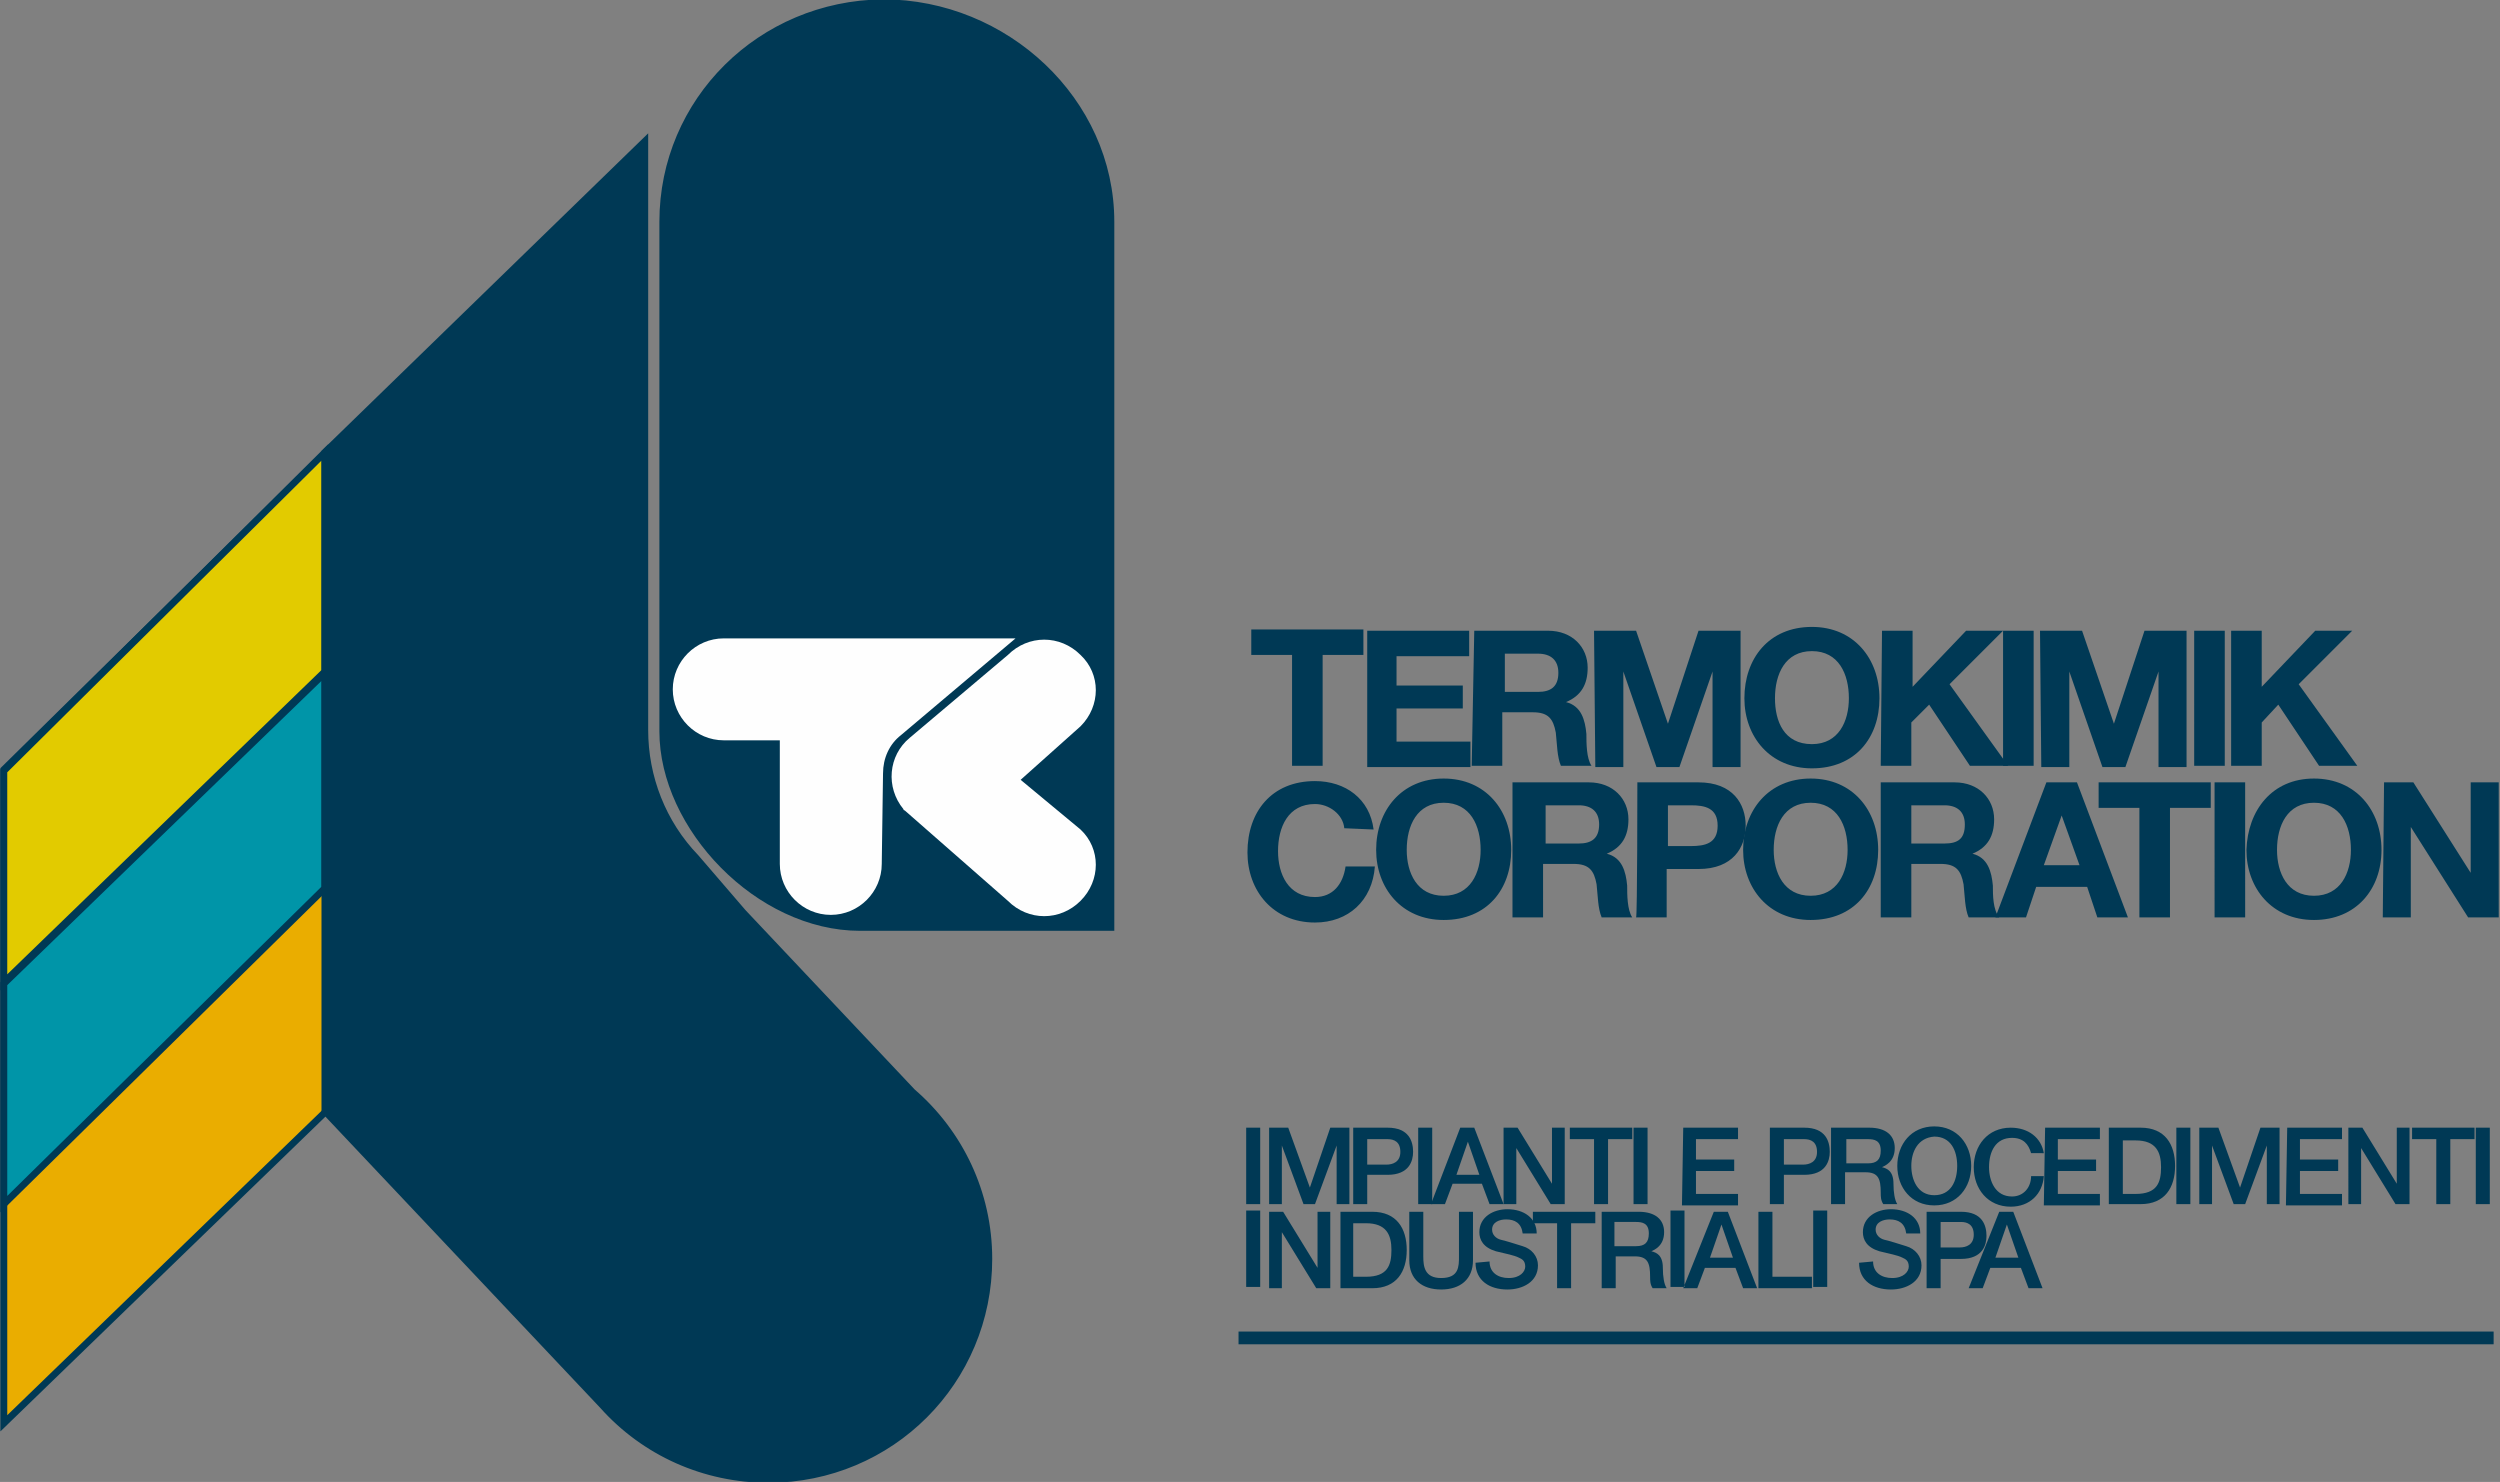 <?xml version="1.0" encoding="utf-8"?>
<!-- Generator: Adobe Illustrator 22.1.0, SVG Export Plug-In . SVG Version: 6.00 Build 0)  -->
<svg version="1.1" xmlns="http://www.w3.org/2000/svg" xmlns:xlink="http://www.w3.org/1999/xlink" x="0px" y="0px"
	 viewBox="0 0 196.2 116.3" enable-background="new 0 0 196.2 116.3" xml:space="preserve">
<rect x="0" y="0" width="196.2" height="116.3" fill="#808080" stroke="none"/>
<g>
	<path fill="none" stroke="#003955" d="M97.2,105h98.5"/>
	<path fill="#EAAD00" d="M0.3,111.7l25.3-24.5V35.5L0.3,60.4V111.7z"/>
	<path fill="none" stroke="#003955" stroke-width="0.539" d="M0.3,111.7l25.3-24.5V35.5L0.3,60.4V111.7z"/>
	<path fill="#0095A8" d="M25.5,69.7L0.3,94.5V77.2l25.2-24.4V69.7z"/>
	<path fill="none" stroke="#003955" stroke-width="0.539" d="M25.5,69.7L0.3,94.5V77.2l25.2-24.4V69.7z"/>
	<path fill="#E2CB00" d="M0.3,77.1l25.2-24.4V35.5l-25.2,25V77.1z"/>
	<path fill="none" stroke="#003955" stroke-width="0.539" d="M0.3,77.1l25.2-24.4V35.5l-25.2,25V77.1z"/>
	<path fill="#003955" d="M25.5,87.2l21.8,23.1c3.3,3.7,8,5.8,13,5.8c9.6,0,17.3-7.7,17.3-17.3c0-5.2-2.3-9.9-6-13.1L58.3,71.6
		l-3.7-4.3c-2.6-2.7-4-6.3-4-10V11.1L25.5,35.5V87.2L25.5,87.2z"/>
	<path fill="none" stroke="#003955" stroke-width="0.539" d="M25.5,87.2l21.8,23.1c3.3,3.7,8,5.8,13,5.8c9.6,0,17.3-7.7,17.3-17.3
		c0-5.2-2.3-9.9-6-13.1L58.3,71.6l-3.7-4.3c-2.6-2.7-4-6.3-4-10V11.1L25.5,35.5V87.2L25.5,87.2z"/>
	<path fill="#003955" d="M52,57.4c0,7.5,7.5,15.4,15.5,15.4h19.7V17.4c0-9.5-8.3-17.2-17.9-17.2C59.7,0.3,52,7.9,52,17.4V57.4z"/>
	<path fill="none" stroke="#003955" stroke-width="0.502" d="M52,57.4c0,7.5,7.5,15.4,15.5,15.4h19.7V17.4c0-9.5-8.3-17.2-17.9-17.2
		C59.7,0.3,52,7.9,52,17.4V57.4z"/>
	<path fill="#FEFEFE" d="M71.4,57.9c-1.7,1.4-1.9,3.9-0.5,5.6c0,0,0,0.1,0.1,0.1l8.1,7.1c1.6,1.6,4.1,1.6,5.7,0s1.6-4.1,0-5.6l0,0
		l-4.7-3.9l4.7-4.2c1.6-1.6,1.6-4.1,0-5.6l0,0c-1.6-1.6-4.1-1.6-5.7,0L71.4,57.9L71.4,57.9z"/>
	<path fill="#FEFEFE" d="M69.3,60.7c0-1.2,0.5-2.3,1.4-3l9-7.6H56.8c-2.2,0-4,1.8-4,4s1.8,4,4,4h4.4v9.7c0,2.2,1.8,4,4,4
		c2.2,0,4-1.8,4-4L69.3,60.7z"/>
	<path fill="#003955" d="M101.4,51.4h-3.2v-2h8.8v2h-3.2v8.7h-2.4C101.4,60.1,101.4,51.4,101.4,51.4z M107.3,49.5h8v2h-5.7v2.3h5.2
		v1.8h-5.2v2.6h5.8v2h-8.1L107.3,49.5z M115.7,49.5h5.8c1.9,0,3.1,1.3,3.1,2.9c0,1.3-0.5,2.2-1.7,2.7l0,0c1.2,0.3,1.5,1.4,1.6,2.5
		c0,0.7,0,1.9,0.4,2.5h-2.4c-0.3-0.7-0.3-1.7-0.4-2.6c-0.2-1.1-0.6-1.6-1.8-1.6h-2.4v4.2h-2.4L115.7,49.5L115.7,49.5z M118.1,54.3
		h2.6c1,0,1.6-0.4,1.6-1.5c0-1-0.6-1.5-1.6-1.5h-2.6V54.3L118.1,54.3z M125.1,49.5h3.3l2.5,7.3l0,0l2.4-7.3h3.3v10.7h-2.2v-7.5l0,0
		l-2.6,7.5H130l-2.6-7.5l0,0v7.5h-2.2L125.1,49.5z M142.2,49.2c3.3,0,5.3,2.5,5.3,5.6s-1.9,5.5-5.3,5.5c-3.3,0-5.3-2.5-5.3-5.5
		C136.9,51.7,138.8,49.2,142.2,49.2 M142.2,58.4c2.1,0,2.9-1.8,2.9-3.6c0-1.9-0.8-3.7-2.9-3.7c-2.1,0-2.9,1.8-2.9,3.7
		C139.3,56.6,140,58.4,142.2,58.4 M147.7,49.5h2.4v4.4l4.2-4.4h2.9l-4.2,4.2l4.6,6.4h-3l-3.2-4.8l-1.4,1.4v3.4h-2.4L147.7,49.5z"/>
	<path fill="#003955" d="M157.2,60.1h2.4V49.5h-2.4V60.1z M160.1,49.5h3.3l2.5,7.3l0,0l2.4-7.3h3.3v10.7h-2.2v-7.5l0,0l-2.6,7.5H165
		l-2.6-7.5l0,0v7.5h-2.2L160.1,49.5z M172.2,60.1h2.4V49.5h-2.4V60.1z M175.1,49.5h2.4v4.4l4.2-4.4h2.9l-4.2,4.2l4.6,6.4h-3
		l-3.2-4.8l-1.3,1.4v3.4h-2.4V49.5z"/>
	<path fill="#003955" d="M105.5,65c-0.1-1.1-1.2-1.9-2.3-1.9c-2.1,0-2.9,1.8-2.9,3.7c0,1.8,0.8,3.6,2.9,3.6c1.4,0,2.2-1,2.4-2.4h2.3
		c-0.2,2.7-2.1,4.4-4.7,4.4c-3.3,0-5.3-2.5-5.3-5.5c0-3.2,1.9-5.6,5.3-5.6c2.4,0,4.3,1.4,4.6,3.8L105.5,65L105.5,65z M113.3,61.1
		c3.3,0,5.3,2.5,5.3,5.6s-1.9,5.5-5.3,5.5c-3.3,0-5.3-2.5-5.3-5.5C108,63.6,110,61.1,113.3,61.1 M113.3,70.3c2.1,0,2.9-1.8,2.9-3.6
		c0-1.9-0.8-3.7-2.9-3.7s-2.9,1.8-2.9,3.7C110.4,68.5,111.2,70.3,113.3,70.3 M118.9,61.4h5.8c1.9,0,3.1,1.3,3.1,2.9
		c0,1.3-0.5,2.2-1.7,2.7l0,0c1.2,0.3,1.5,1.4,1.6,2.5c0,0.7,0,1.9,0.4,2.5h-2.4c-0.3-0.7-0.3-1.7-0.4-2.6c-0.2-1.1-0.6-1.6-1.8-1.6
		h-2.4V72h-2.4V61.4H118.9z M121.3,66.2h2.6c1,0,1.6-0.4,1.6-1.5c0-1-0.6-1.5-1.6-1.5h-2.6V66.2L121.3,66.2z M128.5,61.4h4.8
		c2.7,0,3.7,1.7,3.7,3.4c0,1.7-1,3.4-3.7,3.4h-2.5V72h-2.4C128.5,72,128.5,61.4,128.5,61.4z M130.9,66.4h1.8c1.1,0,2.1-0.2,2.1-1.6
		s-1-1.6-2.1-1.6h-1.8V66.4L130.9,66.4z"/>
	<path fill="#003955" d="M142.1,61.1c3.3,0,5.3,2.5,5.3,5.6s-1.9,5.5-5.3,5.5c-3.3,0-5.3-2.5-5.3-5.5
		C136.8,63.6,138.8,61.1,142.1,61.1 M142.1,70.3c2.1,0,2.9-1.8,2.9-3.6c0-1.9-0.8-3.7-2.9-3.7c-2.1,0-2.9,1.8-2.9,3.7
		C139.2,68.5,140,70.3,142.1,70.3 M147.6,61.4h5.8c1.9,0,3.1,1.3,3.1,2.9c0,1.3-0.5,2.2-1.7,2.7l0,0c1.2,0.3,1.5,1.4,1.6,2.5
		c0,0.7,0,1.9,0.5,2.5h-2.4c-0.3-0.7-0.3-1.7-0.4-2.6c-0.2-1.1-0.6-1.6-1.8-1.6H150V72h-2.4V61.4L147.6,61.4z M150,66.2h2.6
		c1.1,0,1.6-0.4,1.6-1.5c0-1-0.6-1.5-1.6-1.5H150V66.2z"/>
	<path fill="#003955" d="M160.6,61.4h2.4l4,10.6h-2.4l-0.8-2.4h-4L159,72h-2.4L160.6,61.4L160.6,61.4z M160.4,67.9h2.8l-1.4-3.9l0,0
		L160.4,67.9z M167.9,63.4h-3.2v-2h8.8v2h-3.2V72h-2.4L167.9,63.4z M173.8,72h2.4V61.4h-2.4V72z M181.6,61.1c3.3,0,5.3,2.5,5.3,5.6
		s-2,5.5-5.3,5.5s-5.3-2.5-5.3-5.5C176.4,63.6,178.3,61.1,181.6,61.1 M181.6,70.3c2.1,0,2.9-1.8,2.9-3.6c0-1.9-0.8-3.7-2.9-3.7
		s-2.9,1.8-2.9,3.7C178.7,68.5,179.5,70.3,181.6,70.3 M187.1,61.4h2.3l4.5,7.1l0,0v-7.1h2.2V72h-2.4l-4.5-7.1l0,0V72H187L187.1,61.4
		z M97.8,94.5h1.1v-6h-1.1V94.5z M99.6,88.5h1.5l1.7,4.7l0,0l1.6-4.7h1.5v6h-1v-4.6l0,0l-1.7,4.6h-0.9l-1.7-4.6l0,0v4.6h-1V88.5z
		 M106.2,88.5h2.7c1.7,0,2,1.1,2,1.9c0,0.7-0.3,1.8-2,1.8h-1.6v2.3h-1.1V88.5L106.2,88.5z M107.3,91.4h1.5c0.5,0,1.1-0.2,1.1-1
		s-0.5-1-1-1h-1.6V91.4L107.3,91.4z M111.3,94.5h1.1v-6h-1.1V94.5z"/>
	<path fill="#003955" d="M114.6,88.5h1.1l2.3,6h-1.1l-0.6-1.6H114l-0.6,1.6h-1.1L114.6,88.5L114.6,88.5z M114.3,92.2h1.8l-0.9-2.6
		l0,0L114.3,92.2L114.3,92.2z"/>
	<path fill="#003955" d="M118,88.5h1.1l2.7,4.4l0,0v-4.4h1v6h-1.1l-2.7-4.4l0,0v4.4h-1V88.5z M123.2,88.5h4.9v0.9h-1.9v5.1h-1.1
		v-5.1h-1.9C123.2,89.4,123.2,88.5,123.2,88.5z M128.2,94.5h1.1v-6h-1.1V94.5z M132.1,88.5h4.3v0.9h-3.3V91h3v0.9h-3v1.8h3.3v0.9
		H132L132.1,88.5L132.1,88.5z"/>
	<path fill="#003955" d="M138.9,88.5h2.7c1.7,0,2,1.1,2,1.9c0,0.7-0.3,1.8-2,1.8H140v2.3h-1.1V88.5L138.9,88.5z M140,91.4h1.5
		c0.5,0,1.1-0.2,1.1-1s-0.5-1-1-1H140V91.4L140,91.4z M143.8,88.5h2.9c1.3,0,2,0.6,2,1.6c0,1.1-0.8,1.4-1,1.5l0,0
		c0.4,0.1,0.9,0.3,0.9,1.3c0,0.7,0.1,1.3,0.3,1.6h-1.1c-0.2-0.3-0.2-0.6-0.2-0.9c0-1.1-0.2-1.6-1.2-1.6h-1.6v2.5h-1.1v-6H143.8z
		 M144.9,91.3h1.7c0.7,0,1-0.3,1-1c0-0.8-0.5-0.9-1-0.9h-1.7V91.3L144.9,91.3z M154.7,91.5c0,1.7-1.1,3.1-2.9,3.1
		c-1.8,0-2.9-1.4-2.9-3.1s1.1-3.1,2.9-3.1C153.6,88.4,154.7,89.8,154.7,91.5 M150,91.5c0,1.1,0.5,2.3,1.8,2.3s1.8-1.1,1.8-2.3
		s-0.5-2.3-1.8-2.3C150.5,89.3,150,90.4,150,91.5 M159.4,90.5c-0.2-0.7-0.6-1.2-1.5-1.2c-1.3,0-1.8,1.1-1.8,2.3
		c0,1.1,0.5,2.3,1.8,2.3c0.9,0,1.5-0.7,1.5-1.6h1c-0.1,1.4-1.1,2.4-2.6,2.4c-1.8,0-2.9-1.4-2.9-3.1s1.1-3.1,2.9-3.1
		c1.4,0,2.4,0.8,2.6,2L159.4,90.5L159.4,90.5z"/>
	<path fill="#003955" d="M160.5,88.5h4.3v0.9h-3.3V91h3v0.9h-3v1.8h3.3v0.9h-4.4L160.5,88.5z M165.5,88.5h2.5c1.9,0,2.7,1.3,2.7,3
		s-0.8,3-2.7,3h-2.5V88.5L165.5,88.5z M166.6,93.7h1c1.7,0,2-0.9,2-2.1s-0.4-2.1-2-2.1h-1V93.7L166.6,93.7z M170.8,94.5h1.1v-6h-1.1
		V94.5z M172.6,88.5h1.5l1.7,4.7l0,0l1.6-4.7h1.5v6h-1v-4.6l0,0l-1.7,4.6h-0.9l-1.7-4.6l0,0v4.6h-1L172.6,88.5z M179.5,88.5h4.3v0.9
		h-3.3V91h3v0.9h-3v1.8h3.3v0.9h-4.4L179.5,88.5z M184.3,88.5h1.1l2.7,4.4l0,0v-4.4h1v6H188l-2.7-4.4l0,0v4.4h-1V88.5z M189.3,88.5
		h4.9v0.9h-1.9v5.1h-1.1v-5.1h-1.9V88.5z M194.3,94.5h1.1v-6h-1.1V94.5z M97.8,101h1.1v-6h-1.1V101z M99.6,95.1h1.1l2.7,4.4l0,0
		v-4.4h1v6h-1.1l-2.7-4.4l0,0v4.4h-1V95.1z"/>
	<path fill="#003955" d="M105.2,95.1h2.5c1.9,0,2.7,1.3,2.7,3s-0.8,3-2.7,3h-2.5V95.1L105.2,95.1z M106.2,100.2h1c1.7,0,2-0.9,2-2.1
		s-0.4-2.1-2-2.1h-1V100.2z M110.6,95.1h1.1v3.5c0,0.8,0.1,1.7,1.4,1.7c1.4,0,1.4-0.9,1.4-1.7v-3.5h1.1v3.8c0,1.5-1,2.3-2.5,2.3
		s-2.5-0.8-2.5-2.3V95.1L110.6,95.1z M116.9,99c0,0.9,0.7,1.3,1.5,1.3c0.9,0,1.3-0.5,1.3-0.9c0-0.5-0.3-0.6-0.5-0.7
		c-0.4-0.2-1-0.3-1.8-0.5c-1-0.3-1.3-0.9-1.3-1.5c0-1.2,1.1-1.8,2.2-1.8c1.3,0,2.3,0.7,2.3,1.9h-1.1c-0.1-0.8-0.6-1.1-1.3-1.1
		c-0.5,0-1.1,0.2-1.1,0.8c0,0.4,0.3,0.7,0.7,0.8c0.1,0,1.4,0.4,1.7,0.5c0.7,0.2,1.2,0.8,1.2,1.5c0,1.3-1.2,1.9-2.4,1.9
		c-1.4,0-2.5-0.7-2.5-2.1L116.9,99L116.9,99z"/>
	<path fill="#003955" d="M120.3,95.1h4.9V96h-1.9v5.1h-1.1V96h-1.9V95.1z M125.7,95.1h2.9c1.3,0,2,0.6,2,1.6c0,1.1-0.8,1.4-1,1.5
		l0,0c0.4,0.1,0.9,0.3,0.9,1.3c0,0.7,0.1,1.3,0.3,1.6h-1.1c-0.2-0.3-0.2-0.6-0.2-0.9c0-1.1-0.2-1.6-1.2-1.6h-1.5v2.5h-1.1
		L125.7,95.1L125.7,95.1z M126.7,97.8h1.7c0.7,0,1-0.3,1-1c0-0.8-0.5-0.9-1-0.9h-1.7V97.8L126.7,97.8z M131.1,101h1.1v-6h-1.1V101z
		 M134.5,95.1h1.1l2.3,6h-1.1l-0.6-1.6h-2.4l-0.6,1.6h-1.1L134.5,95.1L134.5,95.1z M134.2,98.7h1.8l-0.9-2.6l0,0L134.2,98.7
		L134.2,98.7z M138,95.1h1.1v5.1h3.1v0.9H138V95.1z M142.3,101h1.1v-6h-1.1V101z"/>
	<path fill="#003955" d="M147,99c0,0.9,0.7,1.3,1.5,1.3c0.9,0,1.3-0.5,1.3-0.9c0-0.5-0.3-0.6-0.5-0.7c-0.4-0.2-1-0.3-1.8-0.5
		c-1-0.3-1.3-0.9-1.3-1.5c0-1.2,1.1-1.8,2.2-1.8c1.3,0,2.3,0.7,2.3,1.9h-1.1c-0.1-0.8-0.6-1.1-1.3-1.1c-0.5,0-1.1,0.2-1.1,0.8
		c0,0.4,0.3,0.7,0.7,0.8c0.1,0,1.4,0.4,1.7,0.5c0.7,0.2,1.2,0.8,1.2,1.5c0,1.3-1.2,1.9-2.4,1.9c-1.4,0-2.5-0.7-2.5-2.1L147,99
		L147,99z M151.2,95.1h2.7c1.7,0,2,1.1,2,1.9c0,0.7-0.3,1.8-2,1.8h-1.6v2.3h-1.1L151.2,95.1L151.2,95.1z M152.3,97.9h1.5
		c0.5,0,1.1-0.2,1.1-1s-0.5-1-1-1h-1.6V97.9L152.3,97.9z"/>
	<path fill="#003955" d="M156.9,95.1h1.1l2.3,6h-1.1l-0.6-1.6h-2.4l-0.6,1.6h-1.1L156.9,95.1L156.9,95.1z M156.6,98.7h1.8l-0.9-2.6
		l0,0L156.6,98.7L156.6,98.7z"/>
</g>
</svg>
